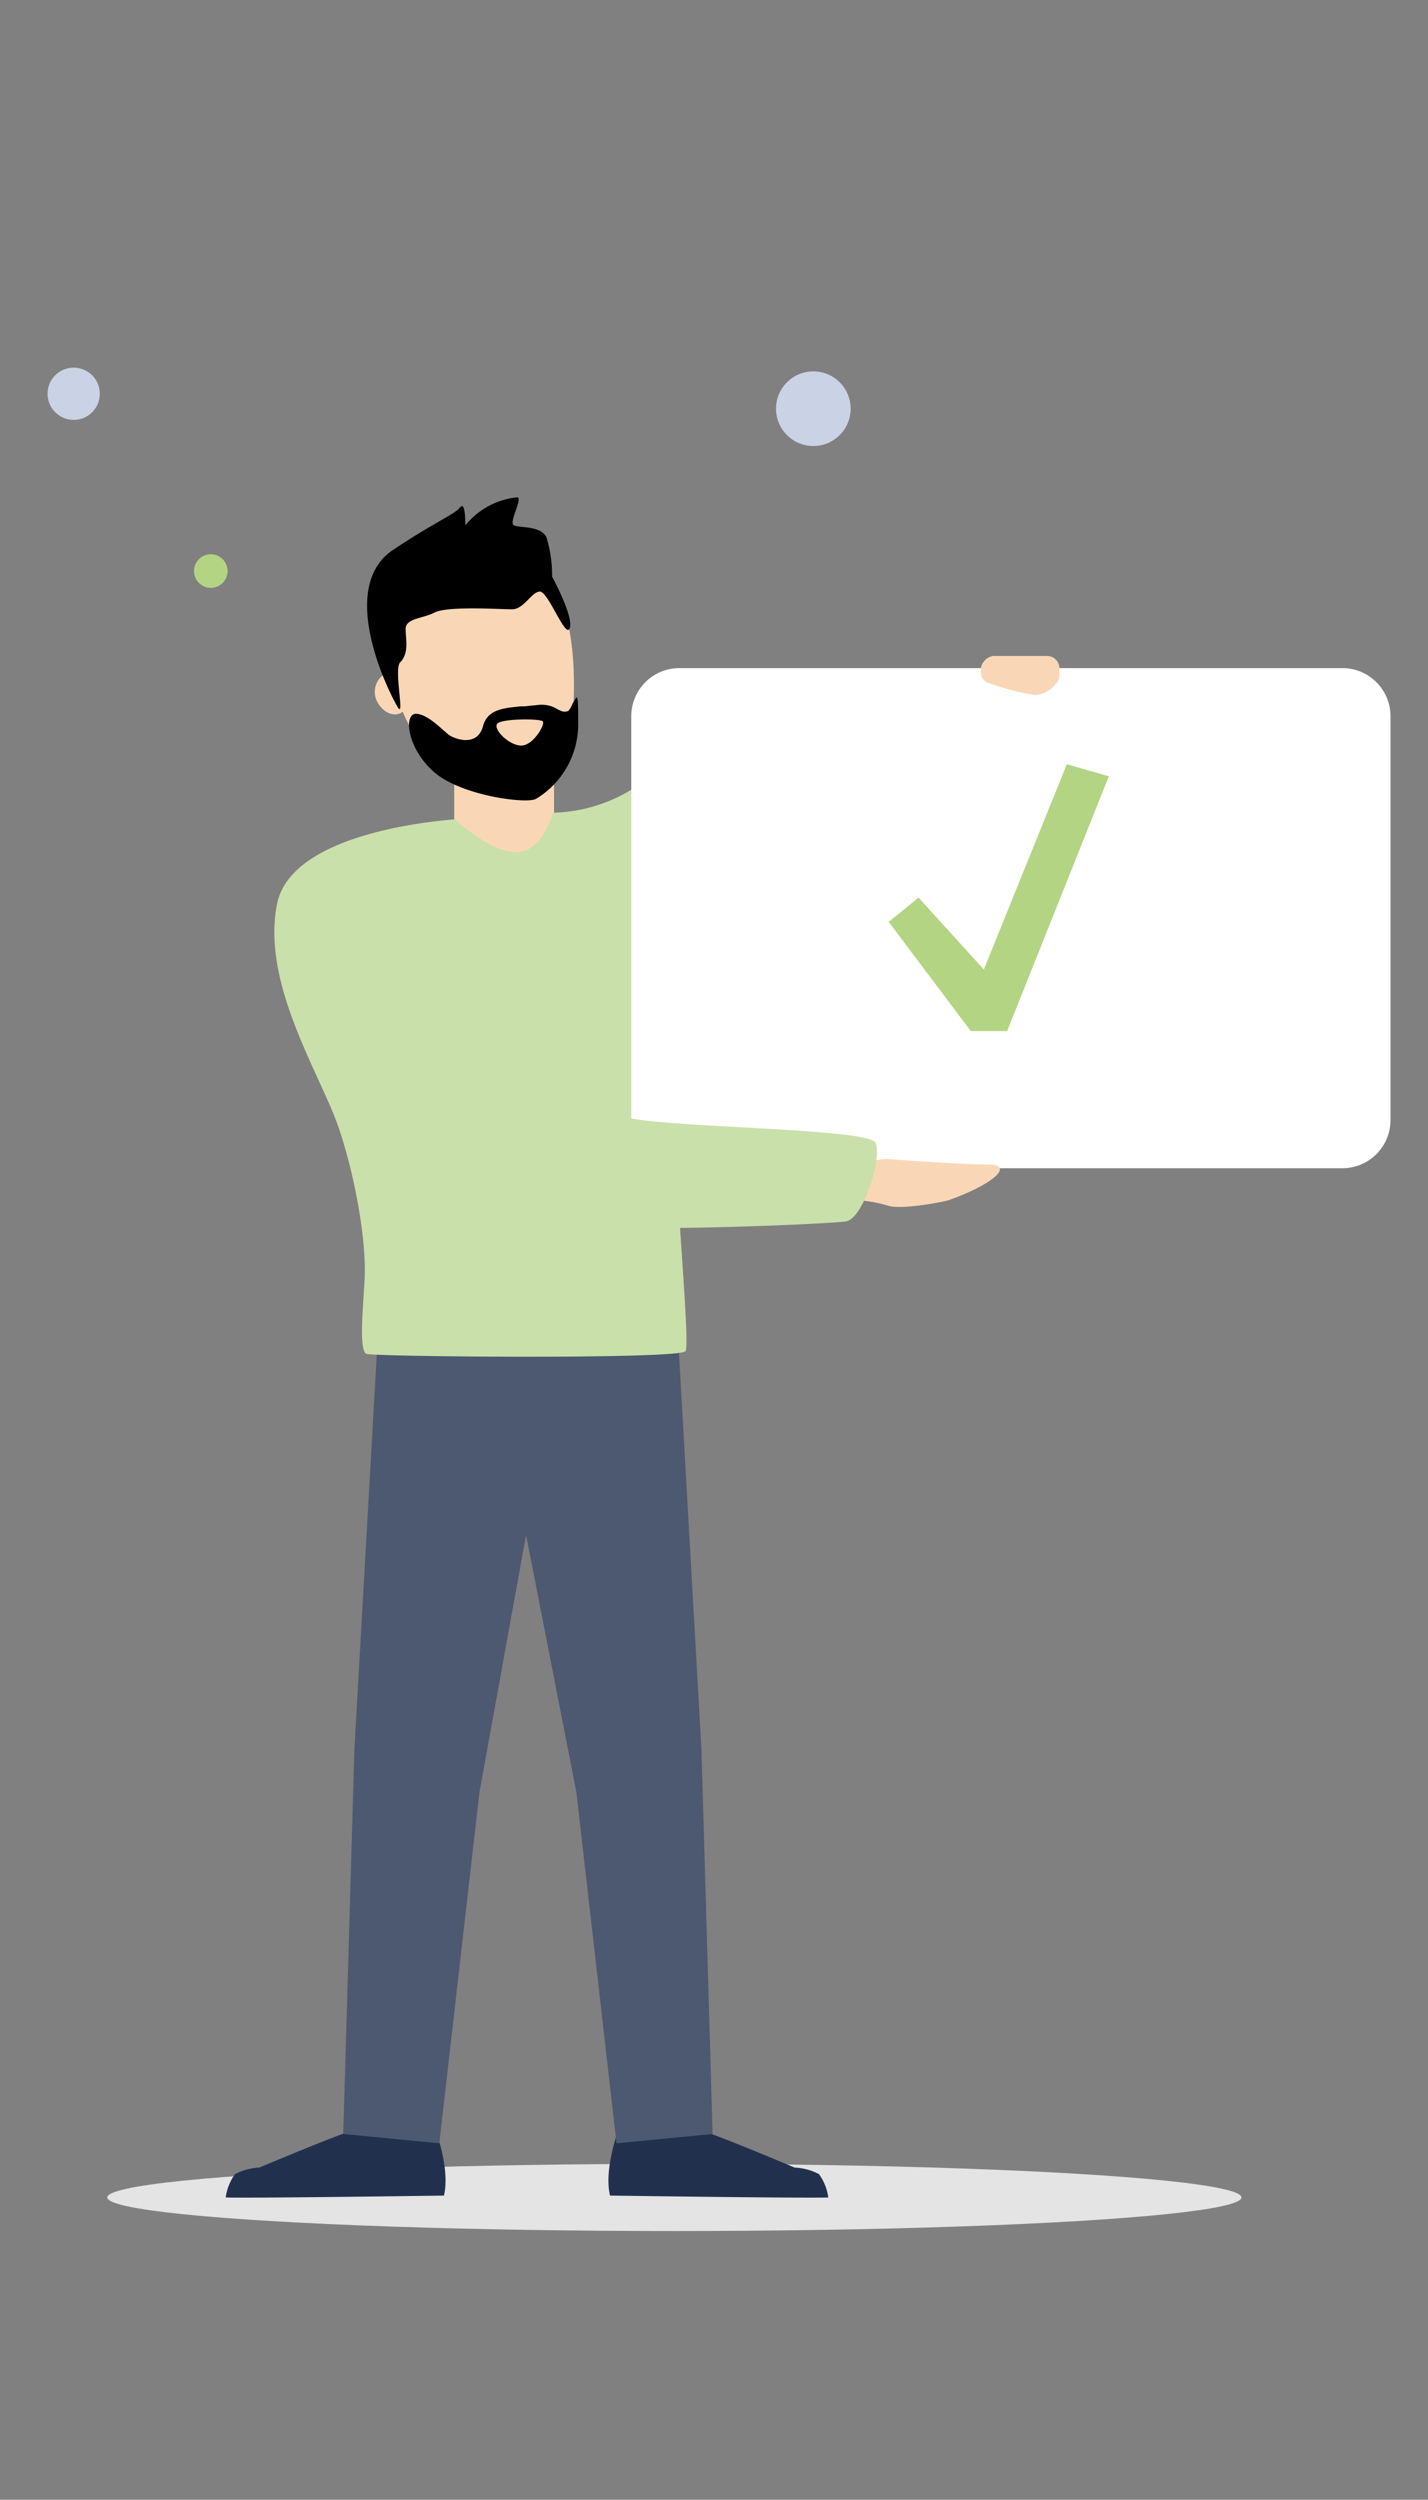 <svg id="b0220693-e71e-42aa-8dcb-62454c8121f7" data-name="Layer 1" xmlns="http://www.w3.org/2000/svg" viewBox="0 0 153.1 267.9"><rect x="0" y="0" width="153.1" height="267.9" fill="#808080" stroke="none"/><ellipse id="ed982dc0-2c32-4205-86fa-0b863912aae0" data-name="Oval" cx="72.3" cy="235.5" rx="60.8" ry="3.6" fill="#e4e4e4"/><path id="a5aaee46-6474-4693-a2d2-652842d8d73b" data-name="Path" d="M38,228.3c-.7,0-10.2,4-10.2,4a6.15,6.15,0,0,0-2.6.7,5.45,5.45,0,0,0-1,2.5c2.2.1,23.4-.2,23.4-.2.6-2.6-.6-6-.7-6.5C46.6,228.3,38.7,228.3,38,228.3Z" fill="#21314d"/><path id="aa238ce8-b7cc-4cf9-aae0-5c11b757bdad" data-name="Path-Copy" d="M75,228.3c.7,0,10.2,4,10.2,4a6.15,6.15,0,0,1,2.6.7,5.45,5.45,0,0,1,1,2.5c-2.2.1-23.4-.2-23.4-.2-.6-2.6.6-6,.7-6.5S74.2,228.3,75,228.3Z" fill="#21314d"/><path id="bc0f7311-6662-4f7f-b6c6-045098ea27bf" data-name="Combined-Shape" d="M56.4,164.5h0l-5,27.6-4.3,37.6-10.3-1L38,187.4l2.7-47.6H72.5l2.7,47.6,1.2,41.3-10.3,1-4.3-37.6-5.4-27.6Z" fill="#4c5970" fill-rule="evenodd"/><path id="b66d1f82-ac79-4f1f-9331-291573ce3b8a" data-name="Combined-Shape" d="M59.4,82v9.2a5.56,5.56,0,0,1-5.1,2.7,6.78,6.78,0,0,1-5.6-3.2V82l11.2-9.2Z" fill="#f9d7b6" fill-rule="evenodd"/><g id="fce39b36-5b8c-4f7d-a7a3-0e2d46122f32" data-name="Group-14"><path id="ae99d224-7d23-473f-9445-96d9d97e72a3" data-name="Combined-Shape" d="M54.89,61.1c3,.5,5,2,5.8,4.9s1.1,7,.6,12.6h0l-3.6,3.9c-5.4,1-9.1.6-11.3-1.4a14.28,14.28,0,0,1-3.2-4.8.31.31,0,0,0-.2.1c-.9.5-2.1-.2-2.6-1.3a2.27,2.27,0,0,1,.9-2.9c.1,0,.2-.1.3-.1a15.46,15.46,0,0,1-.7-2.3h0l3.2-6.5Z" fill="#f9d7b6" fill-rule="evenodd"/><path id="ef8e82cf-6dd8-49bf-8307-428eaba35c50" data-name="Path-50" d="M42.59,75.7c-1-1.7-6.5-12.8-.4-16.8,4.5-3,6.6-3.8,7.1-4.5.4-.5.6.2.6,1.9a8.25,8.25,0,0,1,5.5-3c.8-.1-.9,2.7-.3,3s2.9,0,3.5,1.3a13.86,13.86,0,0,1,.6,4.2s2.3,4.2,1.9,5.5-2.3-3.9-3.2-3.9-1.7,1.9-3,1.9-7.1-.4-8.4.4c-1.3.6-3,.6-3,1.7s.4,2.6-.6,3.6C42.19,71.8,43.49,77.3,42.59,75.7Z" fill-rule="evenodd"/><path id="ed0b0e70-e4c5-48dd-bc59-10eeb48e6b71" data-name="Combined-Shape" d="M61.39,75.4c.5-.8.6-1.5.6,2.1a9.34,9.34,0,0,1-4.5,8.1c-.9.6-8.1-.3-11-2.9s-3.2-6.2-1.9-6.2,3,1.9,3.6,2.3,3,1.3,3.6-1c.5-1.8,2.2-1.9,4-2.1h.3c.4,0,.8-.1,1.2-.1,2.3-.4,2.6,1,3.6.6,0,.1.3-.3.5-.8Zm-8.1,2.2c-.4.6,1.3,2.3,2.6,2.3s2.6-2.3,2.3-2.6S53.59,77,53.29,77.6Z" fill-rule="evenodd"/></g><path id="ba73cff4-18f8-4a75-8efe-97e182e4a085" data-name="shirt" d="M70.7,82.3a16.93,16.93,0,0,1-11.4,4.8c-.9,2.7-2.1,4.1-3.8,4.2s-4-1.1-6.7-3.5c-2.3.2-17.6,1.5-19.1,9.1s3.3,16,5.9,22.1c1.8,4.2,3.7,12.7,3.5,17.9-.1,2.5-.7,7.9.2,8.2s33.7.6,34.2-.3-1.1-17.4-.9-20.6c.1-2.1.6-13.8.8-22.1C75.7,99.1,75.1,77.5,70.7,82.3Z" fill="#cae0aa"/><g id="eb2d58d2-7312-480f-98b0-08a93ff5804d" data-name="Group-4"><path id="a010f17d-6ef3-44cb-952e-efaea222e542" data-name="Rectangle" d="M143.88,71.6h-71a5.16,5.16,0,0,0-5.2,5.2V120a5.16,5.16,0,0,0,5.2,5.2h71a5.16,5.16,0,0,0,5.2-5.2V76.8A5.16,5.16,0,0,0,143.88,71.6Z" fill="#fff" fill-rule="evenodd"/><polygon id="ba772896-9250-471f-ae75-271e469e817c" data-name="Path-9" points="98.48 96.2 105.48 103.9 114.38 81.9 118.88 83.2 107.98 110.5 104.08 110.5 95.28 98.8 98.48 96.2" fill="#b3d583" fill-rule="evenodd"/><path id="b09fc880-947a-4c83-abf6-854bfa4b8877" data-name="Rectangle" d="M106.48,70.3h5.8a1.32,1.32,0,0,1,1.3,1.3v.8a1.09,1.09,0,0,1-.4.9,3.08,3.08,0,0,1-2.2,1.2,27.47,27.47,0,0,1-5-1.3,1.1,1.1,0,0,1-.8-1.2v-.5A1.61,1.61,0,0,1,106.48,70.3Z" fill="#f9d7b6" fill-rule="evenodd"/><path id="ff193554-10e3-4b20-95ca-39e9af23555e" data-name="skin" d="M84.38,129.3a2.18,2.18,0,0,1,.1-.6l.8-5.7c4.2.2,6.4,1.9,7.1,1.8a9,9,0,0,1,2.7-.6c1.1.1,8.2.6,10.9.6s.8,2-4.2,3.8c-.5.2-5.3,1.1-6.6.6a15.75,15.75,0,0,0-3.5-.6l-7.3.7Z" fill="#f9d7b6"/><path id="be7257dc-8b57-4aba-938f-a723dd7358aa" data-name="shirt" d="M66.38,119.5c-14.8-9-17.2-21-25-22.3a15.82,15.82,0,0,0-6.5,0l-4.2,9.7c16.7,14.6,26.1,22.6,28.2,24.1,4.5,1.3,29.9.2,31.8-.1s3.9-6.8,3.2-8.4C93.38,120.8,68.78,120.9,66.38,119.5Z" fill="#cae0aa"/></g><g id="f153e900-847a-42fe-9130-55d4279d2c54" data-name="Oval"><circle cx="87.2" cy="43.8" r="4" fill="#cad3e5"/></g><g id="ae5d97e8-dc1c-4f96-9e38-5037f1c46c8d" data-name="Oval-Copy-10"><circle cx="7.9" cy="42.2" r="2.8" fill="#cad3e5"/></g><g id="ab2dbd7e-2aae-403a-9865-c2bafb0cd3ab" data-name="Oval-Copy-6"><circle cx="22.6" cy="61.2" r="1.8" fill="#b3d583"/></g></svg>